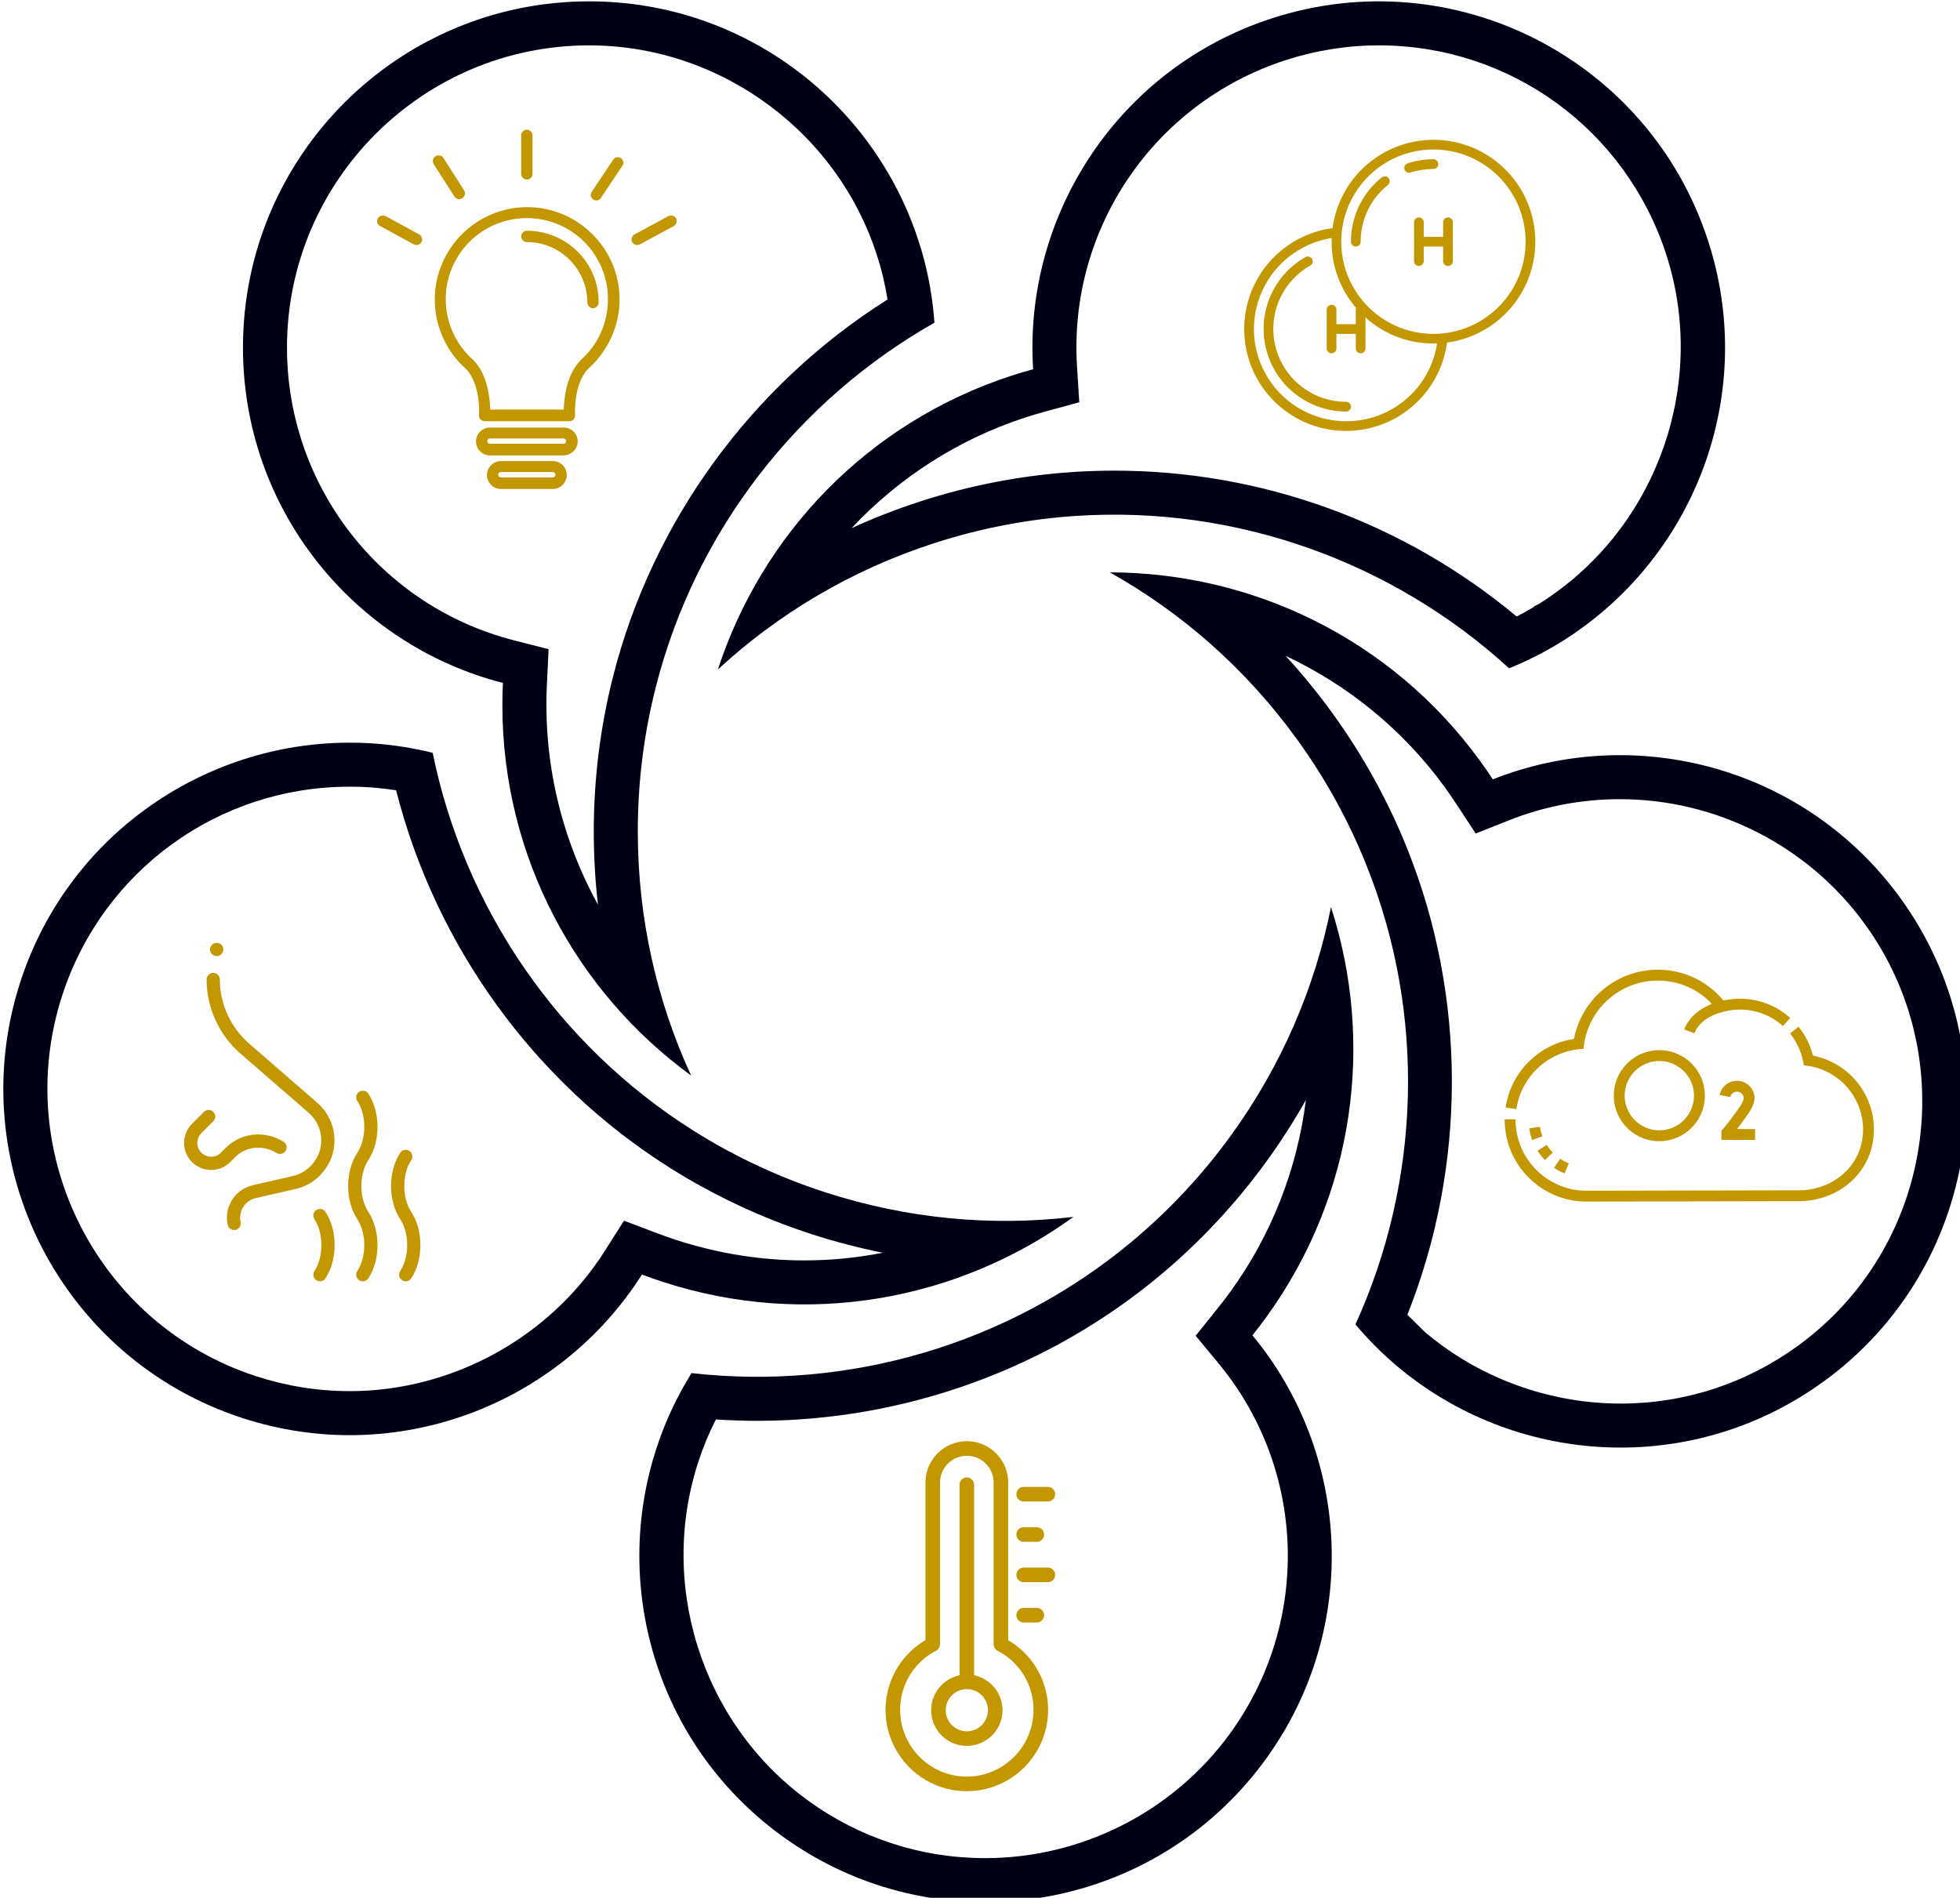 <?xml version="1.0" encoding="UTF-8" standalone="no"?>
<svg xmlns:dc="http://purl.org/dc/elements/1.1/" xmlns:cc="http://creativecommons.org/ns#" xmlns:rdf="http://www.w3.org/1999/02/22-rdf-syntax-ns#" xmlns:svg="http://www.w3.org/2000/svg" xmlns="http://www.w3.org/2000/svg" xmlns:sodipodi="http://sodipodi.sourceforge.net/DTD/sodipodi-0.dtd" xmlns:inkscape="http://www.inkscape.org/namespaces/inkscape" width="146.237mm" height="141.602mm" viewBox="0 0 146.237 141.602" version="1.1" id="svg8" inkscape:version="1.0.1 (3bc2e813f5, 2020-09-07)" sodipodi:docname="elements.svg">
  <defs id="defs2">
    <clipPath id="a">
      <path d="M 0,512 H 512 V 0 H 0 Z" fill="#c29700" opacity="1" data-original="#000000" class="" id="path2748"></path>
    </clipPath>
  </defs>
  <g inkscape:label="Vrstva 1" inkscape:groupmode="layer" id="layer1" transform="translate(-300.949,-334.962)">
    <g id="g2103" transform="matrix(0.265,0,0,0.265,143.864,271.252)">
      <g id="g1863">
        <g id="g1861">
          <g id="g1835">
            <path style="fill:#000015;fill-opacity:1" d="m 855.867,331.275 c -0.389,-5.451 -1.221,-10.777 -2.465,-15.943 0,0.003 0.002,0.005 0.002,0.007 0,-0.004 -0.002,-0.007 -0.002,-0.011 -0.299,-1.236 -0.627,-2.459 -0.971,-3.676 -0.047,-0.164 -0.092,-0.329 -0.141,-0.493 -0.068,-0.241 -0.133,-0.484 -0.203,-0.725 -0.006,10e-4 -0.012,0.002 -0.019,0.002 -11.983,-40.266 -49.246,-69.642 -93.404,-69.642 -53.838,0 -97.483,43.644 -97.483,97.48 0,45.45 31.106,83.633 73.188,94.428 -0.098,2.061 -0.15,4.134 -0.15,6.22 0,42.881 20.932,80.864 53.129,104.312 -9.629,-20.915 -15.006,-44.191 -15.006,-68.724 0,-14.002 1.756,-27.592 5.049,-40.57 11.146,-43.948 39.974,-80.841 78.476,-102.665 z m -90.488,99.619 c -3.602,14.204 -5.43,28.879 -5.43,43.617 0,6.949 0.396,13.835 1.184,20.64 -9.383,-17.033 -14.522,-36.36 -14.522,-56.228 0,-1.82 0.045,-3.715 0.137,-5.631 l 0.481,-10.084 -9.779,-2.508 c -37.609,-9.646 -63.875,-43.541 -63.875,-82.424 0,-46.919 38.17,-85.089 85.09,-85.089 37.352,0 70.877,24.996 81.527,60.786 l 0.367,1.234 c 0.281,1.001 0.553,2.008 0.797,3.024 l 0.047,0.196 c 0.496,2.081 0.914,4.191 1.252,6.318 -38.215,24.113 -66.175,62.375 -77.276,106.149 z" id="path1583"></path>
            <path style="fill:#000015;fill-opacity:1" d="M 825.006,576.08 C 811.69,571.754 799.309,565.883 787.983,558.742 749.629,534.558 723.45,495.741 714.592,452.38 c -5.305,-1.315 -10.627,-2.168 -15.924,-2.582 -0.002,0 -0.004,0 -0.004,0 -1.268,-0.1 -2.531,-0.165 -3.795,-0.213 -0.172,-0.008 -0.344,-0.016 -0.514,-0.021 -0.25,-0.008 -0.502,-0.022 -0.752,-0.027 0,0.005 -0.002,0.012 -0.004,0.017 -41.998,-1.046 -81.45,25.316 -95.096,67.312 -16.637,51.203 11.384,106.197 62.586,122.834 43.225,14.045 89.15,-3.738 112.422,-40.426 1.93,0.731 3.885,1.422 5.869,2.066 40.779,13.252 83.373,5.082 115.623,-18.293 -22.864,2.693 -46.663,0.615 -69.997,-6.967 z m -5.758,19.215 c -12.193,0 -24.318,-1.932 -36.037,-5.74 -1.736,-0.565 -3.523,-1.193 -5.31,-1.869 l -9.443,-3.576 -5.41,8.527 c -15.441,24.344 -42.959,39.467 -71.814,39.467 -8.902,0 -17.756,-1.408 -26.313,-4.189 -44.624,-14.5 -69.129,-62.598 -54.631,-107.219 11.423,-35.157 43.935,-58.78 80.902,-58.78 0.697,0 1.4,0.008 2.1,0.025 l 1.199,0.03 c 1.098,0.044 2.15,0.099 3.207,0.181 l 0.236,0.019 c 2.121,0.171 4.248,0.425 6.365,0.759 11.125,43.792 38.877,82.21 77.074,106.294 12.398,7.816 25.789,14.09 39.805,18.642 6.635,2.156 13.361,3.916 20.15,5.273 -7.275,1.424 -14.676,2.156 -22.08,2.156 z" id="path1585"></path>
            <path style="fill:#000015;fill-opacity:1" d="m 949.176,611.44 c 25.205,-34.692 30.598,-77.725 18.334,-115.619 -4.504,22.578 -13.838,44.571 -28.258,64.419 -8.233,11.328 -17.641,21.289 -27.932,29.854 -34.85,29.004 -79.857,41.906 -123.834,36.932 -2.891,4.637 -5.348,9.435 -7.379,14.346 0.002,-0.002 0.004,-0.004 0.004,-0.008 0,0.004 -0.002,0.008 -0.004,0.012 -0.486,1.174 -0.939,2.357 -1.377,3.543 -0.059,0.162 -0.117,0.32 -0.176,0.482 -0.086,0.236 -0.178,0.469 -0.26,0.705 0.006,0.004 0.01,0.008 0.016,0.01 -13.973,39.619 -1.092,85.289 34.631,111.244 43.557,31.645 104.518,21.988 136.162,-21.566 26.717,-36.77 23.996,-85.943 -3.707,-119.412 1.292,-1.611 2.553,-3.257 3.78,-4.942 z m -10.098,117.07 c -15.959,21.967 -41.723,35.08 -68.918,35.08 -18.027,0 -35.295,-5.621 -49.934,-16.256 -30.219,-21.955 -42.648,-61.883 -30.231,-97.098 l 0.447,-1.266 c 0.338,-0.91 0.711,-1.885 1.111,-2.852 l 0.182,-0.435 c 0.795,-1.894 1.664,-3.766 2.6,-5.607 3.887,0.254 7.787,0.385 11.664,0.385 41.383,0 81.602,-14.506 113.248,-40.842 11.262,-9.373 21.363,-20.172 30.029,-32.096 4.086,-5.623 7.813,-11.426 11.174,-17.392 -2.42,19.293 -9.623,37.951 -21.301,54.023 -1.068,1.471 -2.219,2.977 -3.418,4.473 l -6.32,7.877 6.439,7.777 c 24.757,29.91 26.085,72.772 3.228,104.229 z" id="path1587"></path>
            <path style="fill:#000015;fill-opacity:1" d="m 1127.789,493.226 c -26.715,-36.768 -74.324,-49.376 -114.713,-33.373 -1.133,-1.727 -2.307,-3.435 -3.533,-5.121 -25.205,-34.691 -64.467,-53.117 -104.297,-53.163 20.082,11.262 38.113,26.931 52.537,46.779 8.23,11.329 14.797,23.356 19.76,35.789 16.816,42.107 15.178,88.9 -3.143,129.185 3.52,4.184 7.32,8.002 11.365,11.451 -0.002,-0.002 -0.006,-0.004 -0.006,-0.006 0.004,0.004 0.006,0.006 0.008,0.008 0.969,0.824 1.951,1.621 2.945,2.404 0.137,0.106 0.269,0.211 0.404,0.316 0.197,0.154 0.393,0.313 0.592,0.467 0.004,-0.006 0.008,-0.01 0.014,-0.014 33.361,25.531 80.775,27.395 116.498,1.439 43.557,-31.643 53.214,-92.604 21.569,-136.161 z m -28.851,126.137 c -14.625,10.625 -31.873,16.242 -49.883,16.242 -18.662,0 -37.059,-6.215 -51.801,-17.498 l -1.084,-0.828 c -0.666,-0.525 -1.359,-1.088 -2.053,-1.67 l -5.096,-5.008 c 16.648,-41.91 16.744,-89.203 0.031,-131.061 -5.434,-13.603 -12.582,-26.55 -21.246,-38.477 -4.084,-5.622 -8.451,-10.96 -13.088,-16.002 17.602,8.264 33.121,20.881 44.799,36.953 1.057,1.454 2.133,3.012 3.197,4.639 l 5.539,8.438 9.387,-3.72 c 9.951,-3.942 20.451,-5.941 31.207,-5.941 27.193,0 52.955,13.112 68.916,35.08 27.577,37.958 19.133,91.275 -18.825,118.853 z" id="path1589"></path>
            <path style="fill:#000015;fill-opacity:1" d="m 1073.67,308.18 c -16.637,-51.203 -71.633,-79.223 -122.836,-62.587 -43.227,14.045 -69.928,55.426 -67.19,98.785 -1.992,0.544 -3.98,1.133 -5.963,1.777 -40.779,13.25 -70.438,44.896 -82.789,82.763 16.916,-15.621 37.391,-27.928 60.725,-35.51 13.316,-4.327 26.783,-6.854 40.145,-7.734 45.242,-2.98 89.238,13.037 121.893,42.91 5.065,-2.053 9.873,-4.489 14.4,-7.271 0,0.002 0,0.003 0,0.005 0,-0.002 0,-0.005 0.01,-0.006 1.084,-0.664 2.146,-1.354 3.195,-2.058 0.145,-0.095 0.287,-0.189 0.428,-0.286 0.207,-0.141 0.418,-0.276 0.623,-0.419 0,-0.005 0,-0.011 -0.01,-0.017 34.592,-23.838 51.015,-68.356 37.371,-110.352 z m -44.404,100.149 -1.1,0.758 c -0.748,0.499 -1.467,0.966 -2.188,1.416 l -1.25,0.636 -0.32,0.316 c -1.51,0.892 -3.051,1.741 -4.621,2.543 -31.846,-26.542 -71.76,-41.069 -113.293,-41.069 -3.834,0 -7.721,0.128 -11.547,0.38 -14.623,0.963 -29.143,3.761 -43.158,8.314 -6.611,2.148 -13.037,4.652 -19.266,7.503 13.299,-14.187 30.094,-25.047 48.988,-31.186 1.725,-0.56 3.541,-1.102 5.395,-1.608 l 9.742,-2.658 -0.637,-10.077 c -2.447,-38.75 21.672,-74.204 58.65,-86.219 8.561,-2.781 17.414,-4.191 26.316,-4.191 36.959,0 69.473,23.638 80.904,58.821 11.543,35.524 -1.869,75.133 -32.615,96.321 z" id="path1591"></path>
          </g>
        </g>
      </g>
    </g>
    <g id="g2767" transform="matrix(0.037,0,0,0.037,310.874,405.304)">
      <defs id="defs2751">
        <clipPath id="clipPath2781">
          <path d="M 0,512 H 512 V 0 H 0 Z" fill="#c29700" opacity="1" data-original="#000000" class="" id="path2779"></path>
        </clipPath>
      </defs>
      <g clip-path="url(#a)" transform="matrix(1.333,0,0,-1.333,0,682.667)" id="g2765">
        <path d="m 0,0 c -4.706,21.649 8.884,43.055 30.479,48.005 l 60.633,13.899 c 20.179,4.626 36.571,18.8 45.199,37.416 11.251,25.662 4.87,55.642 -15.857,74.498 L 16.167,264.419 c -30.55,26.541 -47.734,64.804 -47.825,104.59" style="stroke-width:20;stroke-linecap:round;stroke-linejoin:round;stroke-miterlimit:10;stroke-dasharray:none;stroke-opacity:1" transform="translate(152.965,87.58)" fill="none" stroke="#c29700" stroke-width="20" stroke-linecap="round" stroke-linejoin="round" stroke-miterlimit="10" stroke-dasharray="none" stroke-opacity="" data-original="#000000" opacity="1" id="path2753"></path>
        <path d="m 0,0 c -22.286,13.976 -52.792,13.31 -73.933,-6.738 l -8.42,-8.42 c -12.068,-12.068 -31.634,-12.068 -43.703,0 -12.068,12.069 -12.068,31.635 0,43.703 l 18.065,18.065" style="stroke-width:20;stroke-linecap:round;stroke-linejoin:round;stroke-miterlimit:10;stroke-dasharray:none;stroke-opacity:1" transform="translate(222.37,202.602)" fill="none" stroke="#c29700" stroke-width="20" stroke-linecap="round" stroke-linejoin="round" stroke-miterlimit="10" stroke-dasharray="none" stroke-opacity="" data-original="#000000" opacity="1" id="path2755"></path>
        <path d="M 0,0 V 0 C 16.274,-24.694 16.274,-64.731 0,-89.425" style="stroke-width:20;stroke-linecap:round;stroke-linejoin:round;stroke-miterlimit:10;stroke-dasharray:none;stroke-opacity:1" transform="translate(282.772,99.425)" fill="none" stroke="#c29700" stroke-width="20" stroke-linecap="round" stroke-linejoin="round" stroke-miterlimit="10" stroke-dasharray="none" stroke-opacity="" data-original="#000000" opacity="1" id="path2757"></path>
        <path d="m 0,0 v 0 c 16.275,-24.694 16.275,-64.731 0,-89.425 -16.274,-24.695 -16.274,-64.732 0,-89.426 16.275,-24.694 16.275,-64.731 0,-89.425" style="stroke-width:20;stroke-linecap:round;stroke-linejoin:round;stroke-miterlimit:10;stroke-dasharray:none;stroke-opacity:1" transform="translate(347.651,278.276)" fill="none" stroke="#c29700" stroke-width="20" stroke-linecap="round" stroke-linejoin="round" stroke-miterlimit="10" stroke-dasharray="none" stroke-opacity="" data-original="#000000" opacity="1" id="path2759"></path>
        <path d="m 0,0 v 0 c -16.275,-24.694 -16.275,-64.731 0,-89.426 16.275,-24.694 16.275,-64.731 0,-89.425" style="stroke-width:20;stroke-linecap:round;stroke-linejoin:round;stroke-miterlimit:10;stroke-dasharray:none;stroke-opacity:1" transform="translate(412.531,188.851)" fill="none" stroke="#c29700" stroke-width="20" stroke-linecap="round" stroke-linejoin="round" stroke-miterlimit="10" stroke-dasharray="none" stroke-opacity="" data-original="#000000" opacity="1" id="path2761"></path>
        <path d="M 0,0 V 0" style="stroke-width:20;stroke-linecap:round;stroke-linejoin:round;stroke-miterlimit:10;stroke-dasharray:none;stroke-opacity:1" transform="translate(126.576,502)" fill="none" stroke="#c29700" stroke-width="20" stroke-linecap="round" stroke-linejoin="round" stroke-miterlimit="10" stroke-dasharray="none" stroke-opacity="" data-original="#000000" opacity="1" id="path2763"></path>
      </g>
    </g>
    <g id="g2798" transform="matrix(0.362,0,0,0.362,393.781,345.394)">
      <path d="M 21,54 A 15.018,15.018 0 0 1 13.6,25.922 1,1 0 0 0 12.619,24.179 17.019,17.019 0 0 0 21,56 1,1 0 0 0 21,54 Z" fill="#c29700" opacity="1" data-original="#000000" class="" id="path2792"></path>
      <path d="M 39,0 A 21.016,21.016 0 0 0 18.208,18.206 20.99,20.99 0 1 0 41.794,41.792 20.989,20.989 0 0 0 39,0 Z M 21,58 a 18.992,18.992 0 0 1 -2.962,-37.752 20.712,20.712 0 0 0 5.033,14.4 C 22.971,34.918 23,34.762 23,38.001 H 19 V 35 a 1,1 0 0 0 -2,0 v 8 a 1,1 0 0 0 2,0 v -3 h 4 v 3 a 1,1 0 0 0 2,0 V 36.608 A 20.723,20.723 0 0 0 39.752,41.962 18.889,18.889 0 0 1 21,58 Z M 39,40 A 19,19 0 1 1 58,21 19.021,19.021 0 0 1 39,40 Z" fill="#c29700" opacity="1" data-original="#000000" class="" id="path2794"></path>
      <path d="M 40,5 A 1,1 0 0 0 39,4 16.934,16.934 0 0 0 33.687,4.85 1,1 0 0 0 34,6.8 18.745,18.745 0 0 1 39,6 1,1 0 0 0 40,5 Z M 28.374,7.739 A 16.932,16.932 0 0 0 22,21 1,1 0 0 0 24,21 14.941,14.941 0 0 1 29.625,9.3 1,1 0 0 0 28.374,7.74 Z M 42,16 a 1,1 0 0 0 -1,1 v 3 h -4 v -3 a 1,1 0 0 0 -2,0 v 8 a 1,1 0 0 0 2,0 v -3 h 4 v 3 a 1,1 0 0 0 2,0 v -8 a 1,1 0 0 0 -1,-1 z" fill="#c29700" opacity="1" data-original="#000000" class="" id="path2796"></path>
    </g>
    <g id="g2816" transform="matrix(0.062,0,0,0.062,326.857,344.639)">
      <path d="m 216.529,93.2 c -61.2,0 -111.2,50 -111.2,111.2 0,32 14,62.8 37.6,83.6 17.6,17.6 16,55.2 15.6,55.6 0,2 0.4,3.6 2,5.2 1.2,1.2 3.2,2 4.8,2 h 102 c 2,0 3.6,-0.8 4.8,-2 1.2,-1.2 2,-3.2 2,-5.2 0,-0.4 -2,-38 15.6,-55.6 l 1.2,-1.2 c 23.2,-21.2 36.8,-51.2 36.8,-82.4 0,-61.2 -50,-111.2 -111.2,-111.2 z m 64,184.4 c -0.4,0.4 -1.2,1.2 -1.2,1.6 -15.6,16.8 -18.4,44.4 -18.8,57.6 h -88.4 c -0.4,-13.2 -3.2,-42 -20,-59.2 -21.2,-18.4 -33.6,-45.2 -33.6,-73.6 0,-54 43.6,-97.6 97.6,-97.6 54,0 97.6,43.6 97.6,97.6 0,28.4 -12,55.2 -33.2,73.6 z" fill="#c29700" data-original="#231f20" opacity="1" id="path2812"></path>
      <path d="m 216.129,121.6 c -3.6,0 -6.8,3.2 -6.8,6.8 0,3.6 3.2,6.8 6.8,6.8 40.4,0 72.8,32.8 72.8,72.8 0,3.6 3.2,6.8 6.8,6.8 3.6,0 6.8,-3.2 6.8,-6.8 0.4,-47.6 -38.4,-86.4 -86.4,-86.4 z m 44.4,236.8 h -88.8 c -9.2,0 -16.8,7.6 -16.8,16.8 0,9.2 7.6,16.8 16.8,16.8 h 88.4 c 9.6,-0.4 17.2,-7.6 17.2,-16.8 0,-9.2 -7.6,-16.8 -16.8,-16.8 z m 0,19.6 h -88.8 c -1.6,0 -3.2,-1.2 -3.2,-3.2 0,-2 1.2,-3.2 3.2,-3.2 h 88.4 c 1.6,0 3.2,1.2 3.2,3.2 0,2 -1.2,3.2 -2.8,3.2 z m -13.2,20.8 h -62.4 c -9.2,0 -16.8,7.6 -16.8,16.8 0,9.2 7.6,16.8 16.8,16.8 h 62.4 c 9.2,0 16.8,-7.6 16.8,-16.8 0,-9.6 -7.6,-16.8 -16.8,-16.8 z m 0,19.6 h -62.4 c -1.6,0 -3.2,-1.2 -3.2,-3.2 0,-2 1.2,-3.2 3.2,-3.2 h 62.4 c 1.6,0 3.2,1.2 3.2,3.2 0,2 -1.6,3.2 -3.2,3.2 z M 216.129,60 c 4,0 6.8,-3.2 6.8,-6.8 V 6.8 c 0,-3.6 -3.2,-6.8 -6.8,-6.8 -3.6,0 -6.8,3.2 -6.8,6.8 v 46.4 c 0,3.6 3.2,6.8 6.8,6.8 z m 113.2,-25.6 c -3.2,-2.4 -7.2,-1.2 -9.2,1.6 l -25.6,38.4 c -2.4,3.2 -1.6,7.6 1.6,9.6 1.2,0.8 2.4,1.2 3.6,1.2 2.4,0 4.4,-1.2 5.6,-3.2 l 25.6,-38.4 c 2.4,-2.8 1.6,-7.2 -1.6,-9.2 z m -194.4,49.2 c 1.2,0 2.4,-0.4 3.6,-1.2 3.2,-2 4,-6.4 2,-9.6 L 115.729,34 c -2,-3.2 -6.4,-4 -9.6,-2 -3.2,2 -4,6.4 -2,9.6 l 24.8,38.8 c 1.6,2.4 3.6,3.2 6,3.2 z m -48.4,42.4 -40.4,-22 c -3.2,-1.6 -7.6,-0.4 -9.2,2.8 -2,3.2 -0.8,7.6 2.8,9.2 l 40.4,22 c 1.2,0.4 2,0.8 3.2,0.8 2.4,0 4.8,-1.2 6,-3.6 1.6,-3.2 0.4,-7.6 -2.8,-9.2 z m 309.2,-19.2 c -1.6,-3.2 -6,-4.4 -9.2,-2.8 l -40.8,22 c -3.2,1.6 -4.4,6 -2.8,9.2 1.2,2.4 3.6,3.6 6,3.6 1.2,0 2.4,-0.4 3.2,-0.8 l 40.8,-22 c 3.2,-1.6 4.4,-6 2.8,-9.2 z" fill="#c29700" data-original="#231f20" opacity="1" id="path2814"></path>
    </g>
    <g id="g2833" transform="matrix(0.054,0,0,0.054,413.216,402.192)">
      <path d="M 484.374,247.228 C 469.073,229.796 448.458,218.019 425.873,213.7 a 104.055,104.055 0 0 0 -19.949,-40.071 l -11.67,9.424 c 9.054,11.212 15.291,24.58 18.038,38.657 l 1.026,5.256 5.304,0.736 c 43.63,6.055 76.53,43.891 76.53,88.009 0,23.291 -9.263,44.668 -26.082,60.191 -16.628,15.348 -39.117,23.8 -63.324,23.8 -18.003,0 -265.39,0.542 -292.712,0.542 C 58.978,400.243 15,356.266 15,302.209 l 0.003,-0.609 -15,-0.131 -0.003,0.74 c 0,62.327 50.707,113.034 113.034,113.034 27.339,0 274.726,-0.542 292.712,-0.542 27.988,0 54.091,-9.864 73.498,-27.777 19.932,-18.396 30.908,-43.688 30.908,-71.214 0,-25.225 -9.154,-49.546 -25.778,-68.482 z m -381.418,-42.54 5.842,-0.596 0.823,-5.813 c 3.442,-24.31 15.568,-46.653 34.145,-62.915 A 102.83,102.83 0 0 1 211.53,109.91 c 28.701,0 55.412,11.638 74.811,32.252 -12.201,4.76 -30.658,15.042 -38.227,35.289 l 14.051,5.252 c 6.571,-17.576 25.635,-25.446 34.314,-28.193 l 0.01,0.013 4.886,-1.349 a 89.067,89.067 0 0 1 23.708,-3.202 c 21.944,0 43.014,8.064 59.327,22.708 l 10.02,-11.162 c -19.07,-17.118 -43.698,-26.546 -69.347,-26.546 -7.705,0 -15.367,0.849 -22.841,2.527 C 279.738,110.37 246.953,94.91 211.53,94.91 a 117.826,117.826 0 0 0 -77.645,29.168 C 114.062,141.432 100.65,164.844 95.717,190.496 47.09,197.955 8.648,236.178 1.263,285.263 l 14.834,2.232 c 6.651,-44.218 42.37,-78.268 86.859,-82.807 z" fill="#c29700" opacity="1" data-original="#000000" class="" id="path2829"></path>
      <path d="m 324.258,285.112 c -15.795,22.568 -22.704,29.965 -22.758,30.022 l -2.06,2.161 -0.046,12.667 46.482,0.122 0.039,-15 -24.94,-0.065 c 3.802,-4.915 8.94,-11.832 15.571,-21.306 4.198,-5.998 6.936,-11.667 8.138,-16.851 l 0.518,-3.754 v -0.478 c 0,-13.393 -10.896,-24.288 -24.288,-24.288 -11.581,0 -21.604,8.238 -23.832,19.589 l 14.719,2.891 c 0.851,-4.334 4.684,-7.479 9.113,-7.479 4.984,0 9.065,3.947 9.279,8.88 l -0.203,1.587 c -0.816,3.233 -2.744,7.033 -5.732,11.302 z M 213.639,206.038 c -34.674,0 -62.883,28.209 -62.883,62.883 0,34.674 28.209,62.883 62.883,62.883 34.674,0 62.883,-28.209 62.883,-62.883 0,-34.674 -28.21,-62.883 -62.883,-62.883 z m 0,110.766 c -26.402,0 -47.883,-21.48 -47.883,-47.883 0,-26.403 21.48,-47.883 47.883,-47.883 26.403,0 47.883,21.48 47.883,47.883 0,26.403 -21.481,47.883 -47.883,47.883 z M 82.817,376.32 a 80.069,80.069 0 0 1 -14.563,-7.806 l 8.414,-12.418 a 65.063,65.063 0 0 0 11.829,6.341 z M 55.607,357.905 A 80.787,80.787 0 0 1 45.386,344.942 l 12.668,-8.031 a 65.713,65.713 0 0 0 8.32,10.551 z M 38.03,330.146 a 79.65,79.65 0 0 1 -4.143,-16.004 l 14.834,-2.229 a 64.625,64.625 0 0 0 3.359,12.982 z" fill="#c29700" opacity="1" data-original="#000000" class="" id="path2831"></path>
    </g>
    <g id="g2850" transform="matrix(0.544,0,0,0.544,359.748,441.951)">
      <path d="M 25.517,33.108 V 6.973 a 1,1 0 1 0 -2,0 v 26.135 a 4.9,4.9 0 0 0 -3.892,4.788 c 0,2.697 2.194,4.891 4.892,4.891 2.698,0 4.891,-2.194 4.891,-4.891 a 4.9,4.9 0 0 0 -3.891,-4.788 z m -1,7.68 c -1.595,0 -2.892,-1.298 -2.892,-2.892 0,-1.594 1.297,-2.892 2.892,-2.892 1.595,0 2.891,1.297 2.891,2.892 0,1.595 -1.297,2.891 -2.891,2.891 z m 7.799,-14.923 h 1.794 a 1,1 0 1 0 0,-2 h -1.794 a 1,1 0 1 0 0,2 z m 0,-5.532 h 3.312 a 1,1 0 1 0 0,-2 h -3.312 a 1,1 0 1 0 0,2 z m 0,-5.533 h 1.794 a 1,1 0 1 0 0,-2 h -1.794 a 1,1 0 1 0 0,2 z m 0,-5.532 h 3.312 a 1,1 0 1 0 0,-2 h -3.312 a 1,1 0 1 0 0,2 z" fill="#c29700" opacity="1" data-original="#000000" id="path2846"></path>
      <path d="m 24.517,1 a 5.677,5.677 0 0 0 -5.67,5.67 v 21.617 c -3.383,2 -5.475,5.595 -5.475,9.563 0,6.148 4.996,11.15 11.138,11.15 6.148,0 11.151,-5.002 11.151,-11.15 A 11.04,11.04 0 0 0 30.187,28.297 V 6.67 A 5.677,5.677 0 0 0 24.517,1 Z m 9.144,36.85 c 0,5.046 -4.105,9.15 -9.151,9.15 -5.038,0 -9.138,-4.104 -9.138,-9.15 0,-3.43 1.89,-6.54 4.935,-8.117 0.31,-0.16 0.54,-0.582 0.54,-0.887 V 6.67 c 0,-2.024 1.646,-3.67 3.67,-3.67 2.024,0 3.67,1.646 3.67,3.67 v 22.188 c 0,0.302 0.223,0.725 0.543,0.89 a 9.067,9.067 0 0 1 4.931,8.102 z" fill="#c29700" opacity="1" data-original="#000000" id="path2848"></path>
    </g>
  </g>
</svg>
